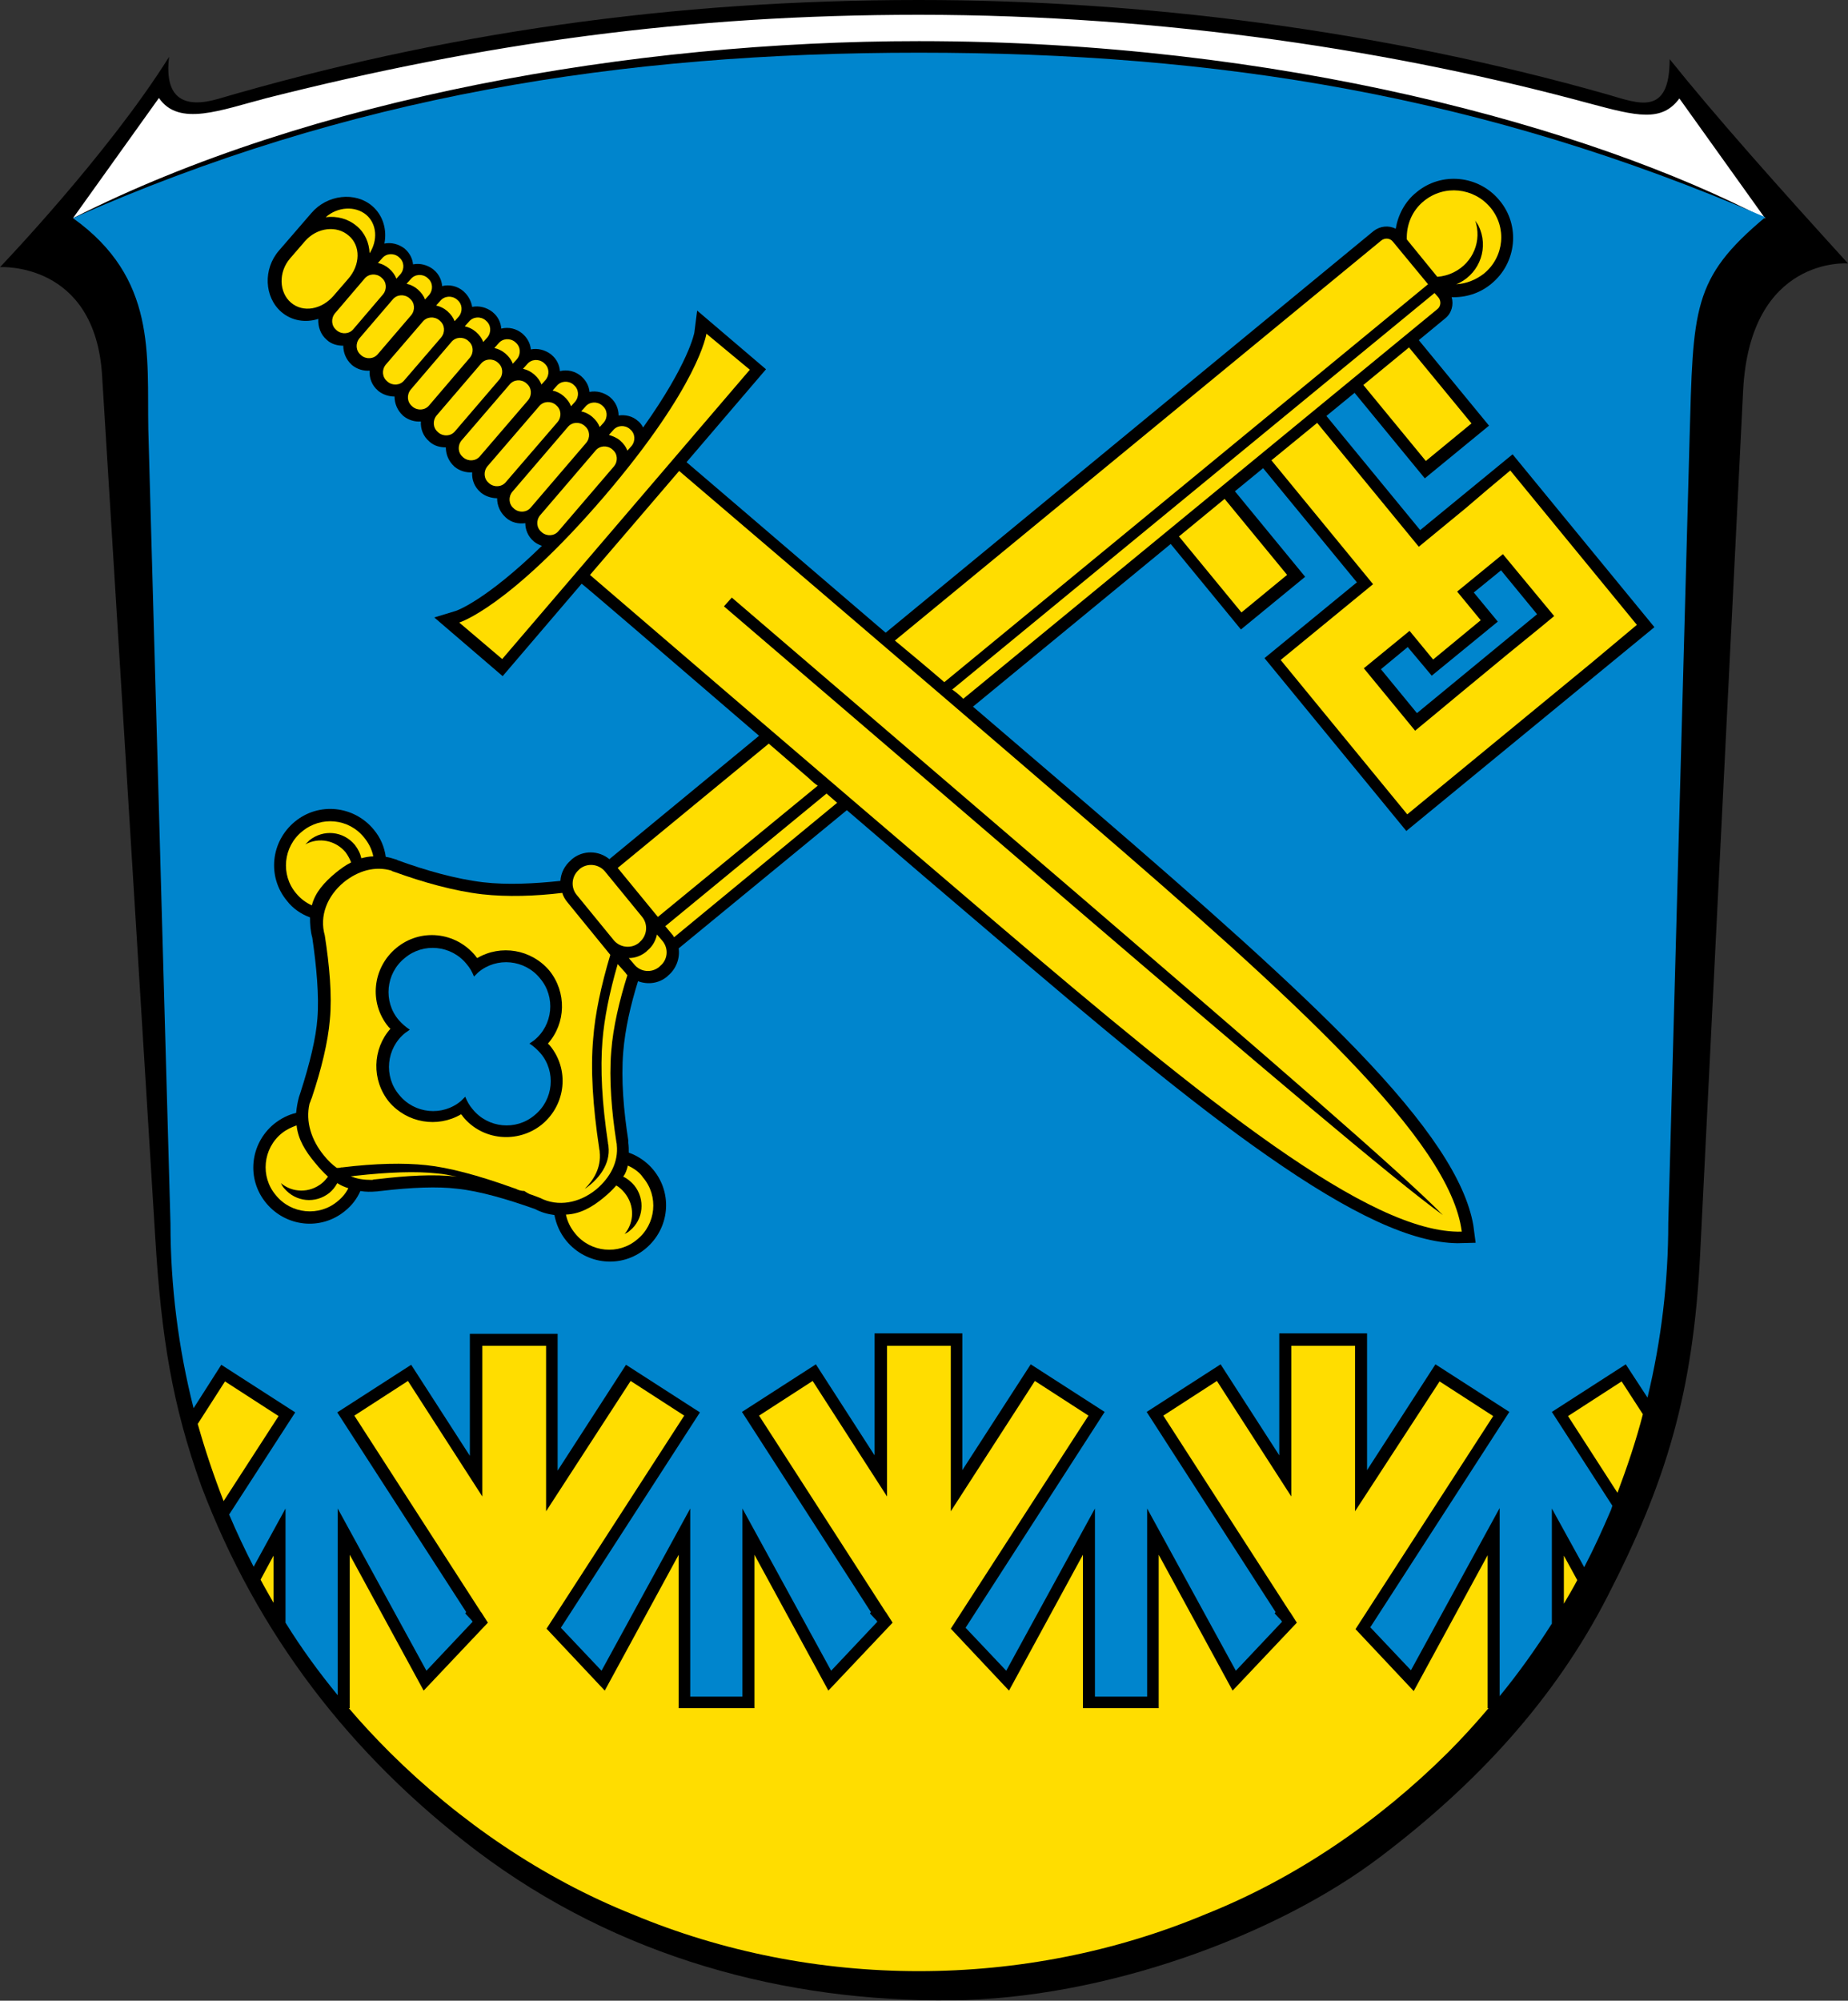 <?xml version="1.0" encoding="utf-8"?>
<!-- Generator: Adobe Illustrator 26.3.1, SVG Export Plug-In . SVG Version: 6.00 Build 0)  -->
<svg version="1.1" id="Ebene_1" xmlns="http://www.w3.org/2000/svg" xmlns:xlink="http://www.w3.org/1999/xlink" x="0px" y="0px"
	 width="400px" height="432.9px" viewBox="0 0 400 432.9" style="enable-background:new 0 0 400 432.9;" xml:space="preserve">
<rect x="0" y="0" width="400" height="432.9" fill="#333333" stroke="none"/>
<style type="text/css">
	.st0{clip-path:url(#SVGID_00000181078462926584275960000018361738917689301178_);}
	.st1{clip-path:url(#SVGID_00000048500491619001502450000015760060400893520263_);fill:#FFDD00;}
	.st2{clip-path:url(#SVGID_00000048500491619001502450000015760060400893520263_);}
	.st3{clip-path:url(#SVGID_00000048500491619001502450000015760060400893520263_);fill:#FFFFFF;}
	.st4{clip-path:url(#SVGID_00000048500491619001502450000015760060400893520263_);fill:#0085CD;}
</style>
<g>
	<g>
		<defs>
			<rect id="SVGID_1_" y="0" width="400" height="432.9"/>
		</defs>
		<clipPath id="SVGID_00000117660533331442768100000015453314263049397166_">
			<use xlink:href="#SVGID_1_"  style="overflow:visible;"/>
		</clipPath>
		<path style="clip-path:url(#SVGID_00000117660533331442768100000015453314263049397166_);" d="M361.4,12.8
			c9.7,12.1,23.3,27.4,38.6,44.2c0,0-21.2-1.7-22.7,27.5l-9.3,186.8c-1.5,30.2-7.4,49.5-20.1,74.2c-11.4,22.2-28.2,40.4-48.9,56.1
			c-22.8,17.4-60.3,30.9-92.9,31.2c-36,0.4-72.3-9.2-102.9-32.3c-27.5-20.8-47.6-47.2-59.6-78.9c-6.3-17.5-8.7-32.3-10-53.9
			L22.1,81.3C20.6,56.5,0,57.8,0,57.8s23.4-24.4,36.6-45.5c-1.1,9.1,3.3,11.2,10.6,9.1C96,7.1,145.4,0,198.9,0
			c47.9,0,99.5,6.4,148.9,20.4C354.7,22.4,361.4,25.3,361.4,12.8L361.4,12.8z"/>
	</g>
	<g>
		<defs>
			<rect id="SVGID_00000070801953483197837340000016607974806078350497_" width="400" height="432.9"/>
		</defs>
		<clipPath id="SVGID_00000072253739331835226570000015205237518952258961_">
			<use xlink:href="#SVGID_00000070801953483197837340000016607974806078350497_"  style="overflow:visible;"/>
		</clipPath>
		<path style="clip-path:url(#SVGID_00000072253739331835226570000015205237518952258961_);fill:#FFDD00;" d="M71.3,258.1
			c-3,2.4-7.3,2-9.8-1c-0.3-0.3-0.5-0.7-0.7-1.1c2.5,2.1,6.2,2.2,8.9,0c0.5-0.4,0.9-0.9,1.3-1.4c-1-0.9-1.9-1.9-2.8-3
			c-2.1-2.5-3.7-5.1-4-8.1c-1.1,0.4-2.2,0.9-3.2,1.7c-4.1,3.3-4.7,9.4-1.3,13.4c3.3,4.1,9.4,4.7,13.4,1.3c1-0.8,1.8-1.8,2.3-2.8
			c-0.9-0.3-1.6-0.6-2.4-1.1C72.5,256.9,72,257.5,71.3,258.1"/>
		<path style="clip-path:url(#SVGID_00000072253739331835226570000015205237518952258961_);fill:#FFDD00;" d="M308.2,43.5
			c-2.6,2.1-3.8,5.2-3.7,8.3l6.6,8.1c1.2-0.1,2.4-0.4,3.6-1c4.2-2.1,6.1-6.9,4.6-11.2c0.2,0.4,0.5,0.7,0.7,1.1
			c2.3,4.6,0.4,10.1-4.1,12.4c-0.2,0.1-0.5,0.2-0.7,0.3c2.1-0.1,4.2-0.9,6-2.3c4.4-3.6,5-10,1.4-14.3
			C319,40.6,312.6,39.9,308.2,43.5"/>
		
			<rect x="300.5" y="76.8" transform="matrix(0.772 -0.635 0.635 0.772 14.342 214.828)" style="clip-path:url(#SVGID_00000072253739331835226570000015205237518952258961_);fill:#FFDD00;" width="12.8" height="21.3"/>
		<path style="clip-path:url(#SVGID_00000072253739331835226570000015205237518952258961_);fill:#FFDD00;" d="M317.2,110l-10.1,8.3
			l-22-26.8l-9.9,8.1l22,26.8l-20,16.4l27.4,33.4l39.9-32.8l4.9-4.1l4.9-4.1l-27.4-33.4l-4.9,4.1L317.2,110z M336.4,133.3l-2.9,2.4
			l-7,5.7l-10.3,8.5l-5.9,4.9l-4,3.3l-11.1-13.5l9.9-8.1l5.1,6.2l10.3-8.5l-5.1-6.2l9.9-8.1L336.4,133.3z"/>
		
			<rect x="260.6" y="109.6" transform="matrix(0.772 -0.635 0.635 0.772 -15.593 196.941)" style="clip-path:url(#SVGID_00000072253739331835226570000015205237518952258961_);fill:#FFDD00;" width="12.8" height="21.3"/>
		<path style="clip-path:url(#SVGID_00000072253739331835226570000015205237518952258961_);fill:#FFDD00;" d="M135.9,252.2
			c-0.2,0.9-0.5,1.7-1,2.4c0.9,0.4,1.7,1.1,2.4,1.9c2.4,3,2,7.4-1,9.8c-0.3,0.3-0.7,0.5-1.1,0.7c2.1-2.5,2.2-6.2,0-8.9
			c-0.5-0.6-1.1-1.2-1.8-1.6c-0.8,0.9-1.7,1.8-2.7,2.6c-2.5,2.1-5.2,3.6-8.2,3.7c0.3,1.5,1,2.9,2,4.1c3.3,4.1,9.4,4.7,13.4,1.3
			c4.1-3.3,4.7-9.4,1.3-13.4C138.4,253.6,137.2,252.8,135.9,252.2"/>
		<path style="clip-path:url(#SVGID_00000072253739331835226570000015205237518952258961_);fill:#FFDD00;" d="M140.1,205.7l-0.2,0.2
			c-1.1,0.9-2.4,1.4-3.8,1.4l1.2,1.4c1.3,1.6,3.7,1.9,5.4,0.5l0.2-0.2c1.6-1.3,1.9-3.7,0.5-5.4l-1.2-1.4
			C141.9,203.6,141.2,204.8,140.1,205.7"/>
		<path style="clip-path:url(#SVGID_00000072253739331835226570000015205237518952258961_);fill:#FFDD00;" d="M139,198.4
			c1.3,1.6,1.1,4-0.5,5.4l-0.2,0.2c-1.6,1.3-4,1.1-5.4-0.5l-8.1-9.9c-1.3-1.6-1.1-4,0.5-5.4l0.2-0.2c1.6-1.3,4-1.1,5.4,0.5
			L139,198.4z"/>
		<path style="clip-path:url(#SVGID_00000072253739331835226570000015205237518952258961_);fill:#FFDD00;" d="M65.4,179.9
			c-4.1,3.3-4.7,9.4-1.3,13.4c1,1.2,2.1,2,3.4,2.6c0.7-2.8,2.7-5,5.1-7c1.1-0.9,2.2-1.7,3.4-2.3c-0.3-0.8-0.7-1.5-1.2-2.2
			c-2.2-2.6-5.8-3.3-8.7-1.7c0.3-0.3,0.6-0.6,0.9-0.9c3-2.4,7.3-2,9.8,1c0.7,0.9,1.2,1.9,1.4,2.9c0.8-0.2,1.7-0.4,2.6-0.4
			c-0.3-1.5-1-2.9-2-4.1C75.5,177.1,69.5,176.5,65.4,179.9"/>
		<path style="clip-path:url(#SVGID_00000072253739331835226570000015205237518952258961_);fill:#FFDD00;" d="M133.7,208.6
			c-1.8,6.2-2.9,11.7-3.3,16.6c-0.5,6.1-0.1,13.5,1.2,22.1l0,0.1c0,0.2,0.1,0.3,0.1,0.5l0,0.1c0.5,4-2.3,7-4,8.4
			c-0.4,0.3-0.7,0.6-1.1,0.8c1.7-1.7,3.6-4.4,3.2-8l0-0.1c0-0.2-0.1-0.4-0.1-0.5l0-0.1c-1.4-9.2-1.9-17.2-1.3-23.8
			c0.4-5.3,1.7-11.4,3.7-18.1l-9.3-11.4c-0.5-0.6-0.9-1.3-1.1-2c-5.8,0.7-11.9,0.9-17.3,0.3c-6.1-0.7-12.8-2.6-18.9-4.8
			c-0.2-0.1-0.4-0.1-0.6-0.2c0,0-0.1,0-0.1-0.1l0,0c-3.6-1.1-7.3,0-10.4,2.5c-3.6,3-5.3,7.3-4.1,11.5c1,6.4,1.6,13,1.1,18.2
			c-0.4,4.9-1.9,10.9-3.8,16.6c-0.1,0.4-0.3,0.7-0.4,1.1c-0.1,0.2-0.1,0.3-0.2,0.5l0,0c-0.9,3.9,0.4,7.9,3.1,11.2
			c0.9,1.1,1.8,2,2.8,2.7l0.1,0l0,0l0.1,0c0.2,0,0.5,0,0.7-0.1l0.1,0l0.1,0c7.3-0.9,13.5-1,18.2-0.5c4.9,0.5,11.3,2.2,18.8,4.9
			l0.3,0.1l0.3,0.1c0.6,0.3,1.2,0.5,1.9,0.5c0.4,0.3,0.8,0.5,1.2,0.7c0.7,0.2,1.4,0.5,2.2,0.8c3.9,2,8.5,1.1,12.1-1.8
			c3.1-2.6,4.9-6,4.5-9.7l0,0c0,0,0-0.1,0-0.1c0-0.2-0.1-0.4-0.1-0.6c-1-6.4-1.6-13.4-1.1-19.5c0.4-5.3,1.8-11.1,3.5-16.5
			c-0.2-0.2-0.3-0.3-0.4-0.5L133.7,208.6z M100.2,241.6c-0.1-0.2-0.2-0.3-0.4-0.5c-5.1,3-11.7,1.9-15.6-2.7
			c-3.8-4.7-3.6-11.4,0.3-15.8c-0.1-0.1-0.3-0.3-0.4-0.4c-4.3-5.2-3.5-12.8,1.7-17.1c5.2-4.3,12.8-3.5,17.1,1.7
			c0.1,0.2,0.2,0.3,0.4,0.5c5.1-3,11.7-1.9,15.6,2.7c3.8,4.7,3.6,11.4-0.3,15.8c0.1,0.1,0.3,0.3,0.4,0.4c4.3,5.2,3.5,12.8-1.7,17.1
			C112.1,247.5,104.4,246.8,100.2,241.6"/>
		<path style="clip-path:url(#SVGID_00000072253739331835226570000015205237518952258961_);fill:#FFDD00;" d="M94.6,253.9
			c-4.5-0.5-10.4-0.3-17.6,0.5l-0.1,0l-0.1,0c-0.3,0.1-0.6,0.1-0.9,0.1l0,0c1.4,0.6,2.9,0.8,4.5,0.8l0,0c0.2,0,0.3,0,0.5-0.1
			c0.4,0,0.8-0.1,1.1-0.1c5.9-0.7,12-1.1,16.9-0.5C97.4,254.3,96,254,94.6,253.9"/>
		<path style="clip-path:url(#SVGID_00000072253739331835226570000015205237518952258961_);fill:#FFDD00;" d="M234.6,176.9
			c-36.2-31.2-87.6-75-87.6-75l-9.6,11.2l-9.7,11.3c0,0,51.2,44,87.6,75c46.1,39.3,81.2,67.6,101.1,67.1
			C313.9,246.7,280.5,216.4,234.6,176.9"/>
		<path style="clip-path:url(#SVGID_00000072253739331835226570000015205237518952258961_);" d="M234.1,194.2
			c-31.4-26.9-75.7-64.9-75.7-64.9l-0.9,1l-0.8,0.9c0,0,44.4,38,75.7,64.9c39.8,34.1,69.5,59.3,79.9,66.8
			C303.4,253.8,273.8,228.3,234.1,194.2"/>
		<path style="clip-path:url(#SVGID_00000072253739331835226570000015205237518952258961_);fill:#FFDD00;" d="M134.2,95.3
			L134.2,95.3c0.8,0.7,1.3,1.4,1.6,2.2l0.9-1c0.9-1.1,0.8-2.7-0.3-3.6l-0.1-0.1c-1.1-0.9-2.7-0.8-3.6,0.3l-0.9,1
			C132.7,94.4,133.5,94.7,134.2,95.3"/>
		<path style="clip-path:url(#SVGID_00000072253739331835226570000015205237518952258961_);fill:#FFDD00;" d="M120.9,114.9
			c-0.9,1.1-2.5,1.2-3.6,0.3l-0.1-0.1c-1.1-0.9-1.2-2.5-0.3-3.6l12-14c0.9-1.1,2.5-1.2,3.6-0.3l0.1,0.1c1.1,0.9,1.2,2.5,0.3,3.6
			L120.9,114.9z"/>
		<path style="clip-path:url(#SVGID_00000072253739331835226570000015205237518952258961_);fill:#FFDD00;" d="M128.2,90.2
			L128.2,90.2c0.8,0.7,1.3,1.4,1.6,2.2l0.9-1c0.9-1.1,0.8-2.7-0.3-3.6l-0.1-0.1c-1.1-0.9-2.7-0.8-3.6,0.3l-0.9,1
			C126.7,89.2,127.5,89.6,128.2,90.2"/>
		<path style="clip-path:url(#SVGID_00000072253739331835226570000015205237518952258961_);fill:#FFDD00;" d="M114.9,109.8
			c-0.9,1.1-2.5,1.2-3.6,0.3l-0.1-0.1c-1.1-0.9-1.2-2.5-0.3-3.6l12-14c0.9-1.1,2.5-1.2,3.6-0.3l0.1,0.1c1.1,0.9,1.2,2.5,0.3,3.6
			L114.9,109.8z"/>
		<path style="clip-path:url(#SVGID_00000072253739331835226570000015205237518952258961_);fill:#FFDD00;" d="M122,85.7L122,85.7
			c0.8,0.7,1.3,1.4,1.6,2.2l0.9-1c0.9-1.1,0.8-2.7-0.3-3.6l-0.1-0.1c-1.1-0.9-2.7-0.8-3.6,0.3l-0.9,1
			C120.5,84.7,121.3,85.1,122,85.7"/>
		<path style="clip-path:url(#SVGID_00000072253739331835226570000015205237518952258961_);fill:#FFDD00;" d="M109.5,104.3
			c-0.9,1.1-2.5,1.2-3.6,0.3l-0.1-0.1c-1.1-0.9-1.2-2.5-0.3-3.6l11.2-13c0.9-1.1,2.5-1.2,3.6-0.3l0.1,0.1c1.1,0.9,1.2,2.5,0.3,3.6
			L109.5,104.3z"/>
		<path style="clip-path:url(#SVGID_00000072253739331835226570000015205237518952258961_);fill:#FFDD00;" d="M115.6,81L115.6,81
			c0.8,0.7,1.3,1.4,1.6,2.2l0.9-1c0.9-1.1,0.8-2.7-0.3-3.6l-0.1-0.1c-1.1-0.9-2.7-0.8-3.6,0.3l-0.9,1C114.1,80,114.9,80.4,115.6,81"
			/>
		<path style="clip-path:url(#SVGID_00000072253739331835226570000015205237518952258961_);fill:#FFDD00;" d="M103.9,98.7
			c-0.9,1.1-2.5,1.2-3.6,0.3l-0.1-0.1c-1.1-0.9-1.2-2.5-0.3-3.6l10.4-12.1c0.9-1.1,2.5-1.2,3.6-0.3L114,83c1.1,0.9,1.2,2.5,0.3,3.6
			L103.9,98.7z"/>
		<path style="clip-path:url(#SVGID_00000072253739331835226570000015205237518952258961_);fill:#FFDD00;" d="M109.4,76.5
			L109.4,76.5c0.8,0.7,1.3,1.4,1.6,2.2l0.9-1c0.9-1.1,0.8-2.7-0.3-3.6l-0.1-0.1c-1.1-0.9-2.7-0.8-3.6,0.3l-0.9,1
			C107.9,75.5,108.7,75.9,109.4,76.5"/>
		<path style="clip-path:url(#SVGID_00000072253739331835226570000015205237518952258961_);fill:#FFDD00;" d="M98.5,93.3
			c-0.9,1.1-2.5,1.2-3.6,0.3l-0.1-0.1c-1.1-0.9-1.2-2.5-0.3-3.6l9.6-11.2c0.9-1.1,2.5-1.2,3.6-0.3l0.1,0.1c1.1,0.9,1.2,2.5,0.3,3.6
			L98.5,93.3z"/>
		<path style="clip-path:url(#SVGID_00000072253739331835226570000015205237518952258961_);fill:#FFDD00;" d="M103,71.8L103,71.8
			c0.8,0.7,1.3,1.4,1.6,2.2l0.9-1c0.9-1.1,0.8-2.7-0.3-3.6l-0.1-0.1c-1.1-0.9-2.7-0.8-3.6,0.3l-0.9,1
			C101.5,70.8,102.3,71.2,103,71.8"/>
		<path style="clip-path:url(#SVGID_00000072253739331835226570000015205237518952258961_);fill:#FFDD00;" d="M92.9,87.7
			c-0.9,1.1-2.5,1.2-3.6,0.3l-0.1-0.1c-1.1-0.9-1.2-2.5-0.3-3.6L97.7,74c0.9-1.1,2.5-1.2,3.6-0.3l0.1,0.1c1.1,0.9,1.2,2.5,0.3,3.6
			L92.9,87.7z"/>
		<path style="clip-path:url(#SVGID_00000072253739331835226570000015205237518952258961_);fill:#FFDD00;" d="M96.8,67.3L96.8,67.3
			c0.8,0.7,1.3,1.4,1.6,2.2l0.9-1c0.9-1.1,0.8-2.7-0.3-3.6l-0.1-0.1c-1.1-0.9-2.7-0.8-3.6,0.3l-0.9,1C95.3,66.3,96.1,66.7,96.8,67.3
			"/>
		<path style="clip-path:url(#SVGID_00000072253739331835226570000015205237518952258961_);fill:#FFDD00;" d="M87.5,82.3
			c-0.9,1.1-2.5,1.2-3.6,0.3l-0.1-0.1c-1.1-0.9-1.2-2.5-0.3-3.6l8-9.3c0.9-1.1,2.5-1.2,3.6-0.3l0.1,0.1c1.1,0.9,1.2,2.5,0.3,3.6
			L87.5,82.3z"/>
		<path style="clip-path:url(#SVGID_00000072253739331835226570000015205237518952258961_);fill:#FFDD00;" d="M90.4,62.6L90.4,62.6
			c0.8,0.7,1.3,1.4,1.6,2.2l0.9-1c0.9-1.1,0.8-2.7-0.3-3.6l-0.1-0.1c-1.1-0.9-2.7-0.8-3.6,0.3l-0.9,1C88.9,61.6,89.7,62,90.4,62.6"
			/>
		<path style="clip-path:url(#SVGID_00000072253739331835226570000015205237518952258961_);fill:#FFDD00;" d="M81.8,76.6
			c-0.9,1.1-2.5,1.2-3.6,0.3l-0.1-0.1c-1.1-0.9-1.2-2.5-0.3-3.6l7.2-8.4c0.9-1.1,2.5-1.2,3.6-0.3l0.1,0.1c1.1,0.9,1.2,2.5,0.3,3.6
			L81.8,76.6z"/>
		<path style="clip-path:url(#SVGID_00000072253739331835226570000015205237518952258961_);fill:#FFDD00;" d="M84.2,58.1L84.2,58.1
			c0.8,0.7,1.3,1.4,1.6,2.2l0.9-1c0.9-1.1,0.8-2.7-0.3-3.6l-0.1-0.1c-1.1-0.9-2.7-0.8-3.6,0.3l-0.9,1C82.7,57.1,83.5,57.5,84.2,58.1
			"/>
		<path style="clip-path:url(#SVGID_00000072253739331835226570000015205237518952258961_);fill:#FFDD00;" d="M76.5,71.2
			c-0.9,1.1-2.5,1.2-3.6,0.3l-0.1-0.1c-1.1-0.9-1.2-2.5-0.3-3.6l6.4-7.5c0.9-1.1,2.5-1.2,3.6-0.3l0.1,0.1c1.1,0.9,1.2,2.5,0.3,3.6
			L76.5,71.2z"/>
		<path style="clip-path:url(#SVGID_00000072253739331835226570000015205237518952258961_);fill:#FFDD00;" d="M77.2,48.9L77.2,48.9
			c1.8,1.5,2.7,3.6,2.8,5.9c1.8-2.8,1.6-6.3-0.7-8.3l0,0c-2.4-2-6.2-1.8-8.8,0.5C72.9,46.7,75.3,47.3,77.2,48.9"/>
		<path style="clip-path:url(#SVGID_00000072253739331835226570000015205237518952258961_);fill:#FFDD00;" d="M72.2,64
			c-2.6,3-6.6,3.7-9.2,1.5l0,0c-2.6-2.2-2.8-6.6-0.2-9.6l3.2-3.7c2.6-3,6.9-3.5,9.5-1.2l0,0c2.6,2.2,2.5,6.3-0.1,9.3L72.2,64z"/>
		<path style="clip-path:url(#SVGID_00000072253739331835226570000015205237518952258961_);fill:#FFDD00;" d="M152.9,72.2
			c0,0-1.5,11.1-22.1,35.2c-20.7,24.1-31.4,27.3-31.4,27.3l9.3,7.9l26.8-31.3l26.8-31.3L152.9,72.2z"/>
		<path style="clip-path:url(#SVGID_00000072253739331835226570000015205237518952258961_);fill:#FFFFFF;" d="M34.4,21.2
			c4.3,6.3,13.4,2.6,23.4,0c47.1-11.9,91-18,141.1-18c53.5,0,104,8,145.2,19.2c10.1,2.7,15.6,4.1,19.4-1.1l18.6,26
			C344.1,27.5,276.9,8.9,198.9,8.9c-62,0-131.8,12.3-183.1,38.3L34.4,21.2z"/>
		<path style="clip-path:url(#SVGID_00000072253739331835226570000015205237518952258961_);fill:#FFDD00;" d="M59.2,336.6l-2.8,5.2
			c0.9,1.7,1.9,3.4,2.8,5V336.6z"/>
		<path style="clip-path:url(#SVGID_00000072253739331835226570000015205237518952258961_);fill:#FFDD00;" d="M322,369.7v-33.2
			l-16,29.4l-12.6-13.4l29.8-46.1l-11.6-7.5L293.3,327v-35.8h-13.8v32.6l-16.1-25l-11.6,7.5l27.4,42.5l0,0l0.1,0.1l1.4,2.2
			l-13.9,14.7l-16-29.4v33.2h-16.4v-33.2l-16,29.4l-12.6-13.4l29.8-46.1l-11.6-7.5L205.8,327v-35.8h-13.8v32.6l-16.1-25l-11.6,7.5
			l27.4,42.5l0,0l0.1,0.1l1.4,2.2l-13.9,14.7l-16-29.4v33.2h-16.4v-33.2l-16,29.4l-12.6-13.4l29.8-46.1l-11.6-7.5L118.2,327v-35.8
			h-13.8v32.6l-16.1-25l-11.6,7.5l27.4,42.5l0,0l0.1,0.1l1.4,2.2l-13.9,14.7l-16-29.4v33.2h-0.2c2.8,3.3,5.8,6.5,8.9,9.6
			c15,14.9,33,27.2,52.5,35c19.6,8.2,40.8,12.3,62,12.3c21.2,0,42.4-4.1,62-12.3c19.6-7.8,37.5-20.1,52.5-35c3.1-3.1,6-6.3,8.8-9.6
			H322z"/>
		<path style="clip-path:url(#SVGID_00000072253739331835226570000015205237518952258961_);fill:#FFDD00;" d="M48.7,298.9l-5.9,9.2
			c1.6,5.7,3.5,11.3,5.6,16.7l11.9-18.4L48.7,298.9z"/>
		<path style="clip-path:url(#SVGID_00000072253739331835226570000015205237518952258961_);fill:#FFDD00;" d="M338.5,336.6V347
			c1-1.7,2-3.4,2.9-5.1L338.5,336.6z"/>
		<path style="clip-path:url(#SVGID_00000072253739331835226570000015205237518952258961_);fill:#FFDD00;" d="M351,298.9l-11.6,7.5
			l10.7,16.6c2.1-5.6,4-11.2,5.5-17L351,298.9z"/>
		<path style="clip-path:url(#SVGID_00000072253739331835226570000015205237518952258961_);fill:#FFDD00;" d="M204.4,147.6
			l104.7-86.1l-7.6-9.2c-0.6-0.8-1.8-0.9-2.6-0.2l-105.2,86.5C197.2,141.5,200.8,144.5,204.4,147.6"/>
		<path style="clip-path:url(#SVGID_00000072253739331835226570000015205237518952258961_);fill:#FFDD00;" d="M175.2,168.5
			c-3-2.6-5.9-5.1-8.8-7.6l-32.7,26.9l8.7,10.6l34.6-28.4C176.4,169.6,175.8,169.1,175.2,168.5"/>
		<path style="clip-path:url(#SVGID_00000072253739331835226570000015205237518952258961_);fill:#FFDD00;" d="M208.5,151.2
			l102.6-84.3c0.8-0.6,0.9-1.8,0.2-2.6l-0.8-0.9l-104.4,85.8C207,149.8,207.8,150.5,208.5,151.2"/>
		<path style="clip-path:url(#SVGID_00000072253739331835226570000015205237518952258961_);fill:#FFDD00;" d="M178.9,171.7
			L144,200.4l1.5,1.8c0.2,0.2,0.3,0.4,0.4,0.6l35.3-29.1C180.4,173,179.6,172.3,178.9,171.7"/>
		<polygon style="clip-path:url(#SVGID_00000072253739331835226570000015205237518952258961_);fill:#0085CD;" points="319,128.2 
			324.2,134.5 309.9,146.2 304.7,140 298.9,144.8 306.7,154.3 332.7,132.9 324.9,123.4 		"/>
		<path style="clip-path:url(#SVGID_00000072253739331835226570000015205237518952258961_);fill:#0085CD;" d="M114.6,225.8
			c0.3-0.2,0.7-0.5,1-0.7c4.1-3.3,4.7-9.4,1.3-13.4c-3.3-4.1-9.4-4.7-13.4-1.3c-0.3,0.3-0.6,0.6-0.9,0.9c-0.4-1-0.9-1.9-1.6-2.7
			c-3.3-4.1-9.4-4.7-13.4-1.3c-4.1,3.3-4.7,9.4-1.3,13.4c0.7,0.8,1.5,1.5,2.4,2.1c-0.3,0.2-0.7,0.5-1,0.7c-4.1,3.3-4.7,9.4-1.3,13.4
			c3.3,4.1,9.4,4.7,13.4,1.3c0.3-0.3,0.6-0.6,0.9-0.9c0.4,1,0.9,1.9,1.6,2.7c3.3,4.1,9.4,4.7,13.4,1.3c4.1-3.3,4.7-9.4,1.3-13.4
			C116.2,227,115.4,226.3,114.6,225.8"/>
		<path style="clip-path:url(#SVGID_00000072253739331835226570000015205237518952258961_);fill:#0085CD;" d="M198.9,11.4
			c-64.8,0-123.6,9.4-183.1,35.8c18.2,13,16,29.6,16.3,45.7l4.8,171.9c0,13.4,1.7,26.9,5,39.9l6-9.4l16,10.3l-14.3,22.1
			c1.6,3.8,3.4,7.6,5.3,11.3l6.9-12.6v24.7c3.4,5.5,7.2,10.7,11.3,15.7v-40.4l19.2,35.1l10-10.6l-0.2-0.3l-1.4-1.5l0.2-0.3L73,305.6
			l16-10.3l12.7,19.7v-26.4h19v29.6l14.8-22.9l16,10.3l-30.1,46.6l8.8,9.3l19.2-35.1v40.7h11.3v-40.7l19.2,35.1l10-10.6l-0.2-0.3
			l-1.4-1.5l0.2-0.3l-27.9-43.3l16-10.3l12.7,19.7v-26.4h19v29.6l14.8-22.9l16,10.3L209,352.2l8.8,9.3l19.2-35.1v40.7h11.3v-40.7
			l19.2,35.1l10-10.6l-0.2-0.3l-1.4-1.5l0.2-0.3l-27.9-43.3l16-10.3l12.7,19.7v-26.4h19v29.6l14.8-22.9l16,10.3l-30.1,46.6l8.8,9.3
			l19.2-35.1V367c4.1-5,7.8-10.2,11.3-15.7v-24.9l7,12.7c2.1-4,4-8.2,5.8-12.4c0.1-0.3,0.2-0.6,0.3-0.9l-13.1-20.3l16-10.3l4.7,7.2
			c3-12.4,4.5-25.1,4.5-37.8l4.6-169.4c0.8-28.5,0.5-34.9,16.4-48.2C321,20.6,263.7,11.4,198.9,11.4 M304.4,179.8l-30.7-37.4
			l20-16.4l-20.3-24.7l-6.1,5l15.2,18.5l-13.9,11.4l-15.2-18.5l-42.8,35.2c9.6,8.2,18.3,15.7,25.7,22c24.4,21,43.5,37.9,57.4,52.3
			c15.5,16.1,23.5,28.2,25.2,37.9l0.5,3.8l-3.9,0.1c-9.8-0.1-23-6.2-41.3-19c-16.5-11.5-36.1-27.8-60.5-48.7
			c-8.7-7.4-18.9-16.1-30.4-26l-36.4,29.9c0.3,2.1-0.5,4.4-2.3,5.9l-0.2,0.2c-1.8,1.5-4.2,1.8-6.3,1c-1.6,5.1-2.8,10.4-3.2,15.3
			c-0.5,6,0.1,12.8,1.1,19.2c0,0.1,0,0.1,0,0.2c0,0.1,0,0.2,0,0.3l0,0c0.1,0.7,0.1,1.4,0.1,2.1c2,0.7,3.9,2,5.3,3.7
			c4.3,5.2,3.5,12.8-1.7,17.1c-5.2,4.3-12.8,3.5-17.1-1.7c-1.4-1.7-2.2-3.6-2.6-5.6c-1.5-0.2-2.9-0.6-4.2-1.3
			c-5.9-2.1-12-3.9-16.9-4.4c-4.1-0.5-9.8-0.3-16.5,0.5c-0.3,0-0.6,0.1-1,0.1c0,0,0,0,0,0h0c-1.1,0.1-2.3,0.1-3.4-0.1
			c-0.7,1.6-1.8,3.1-3.3,4.3c-5.2,4.3-12.8,3.5-17.1-1.7c-4.3-5.2-3.5-12.8,1.7-17.1c1.5-1.2,3.1-2,4.8-2.4c0.1-1.1,0.3-2.3,0.6-3.4
			c0,0,0,0,0,0c0.1-0.3,0.2-0.6,0.3-0.9c2.1-6.5,3.4-12,3.7-16.1c0.4-4.9-0.2-11.3-1.1-17.5c-0.4-1.4-0.5-2.9-0.5-4.4
			c-1.9-0.7-3.7-1.9-5-3.6c-4.3-5.2-3.5-12.8,1.7-17.1c5.2-4.3,12.8-3.5,17.1,1.7c1.5,1.8,2.3,3.8,2.6,5.9c0.7,0.1,1.4,0.3,2,0.5
			l0,0c0.1,0,0.2,0.1,0.3,0.1c0.1,0,0.1,0,0.2,0.1c6,2.2,12.7,4.1,18.6,4.8c5.2,0.6,11.1,0.3,16.7-0.3c0.1-1.7,0.9-3.3,2.3-4.5
			l0.2-0.2c2.4-2,5.8-1.9,8.1,0l32.4-26.7c-20.9-18-37.8-32.5-38.4-32.9l-17.1,20L94,133.6l4.6-1.4c0.1,0,6.5-2.2,18.7-14.1
			c-0.6-0.2-1.2-0.5-1.7-0.9l-0.1-0.1c-1.2-1-1.8-2.5-1.8-3.9c-1.4,0.2-3-0.1-4.2-1.2l-0.1-0.1c-1.2-1.1-1.8-2.6-1.8-4.1
			c-1.2,0-2.5-0.4-3.5-1.2l-0.1-0.1c-1.3-1.1-1.9-2.7-1.8-4.3c-1.3,0.1-2.7-0.3-3.8-1.2l-0.1-0.1c-1.2-1.1-1.8-2.6-1.8-4.1
			c-1.2,0-2.5-0.3-3.5-1.2l-0.1-0.1c-1.3-1.1-1.9-2.7-1.8-4.3c-1.3,0.1-2.7-0.3-3.8-1.2l-0.1-0.1c-1.2-1.1-1.8-2.6-1.8-4.1
			c-1.2,0-2.5-0.4-3.5-1.2l-0.1-0.1c-1.3-1.1-1.9-2.7-1.8-4.3c-1.3,0.1-2.7-0.3-3.8-1.2l-0.1-0.1c-1.2-1.1-1.8-2.6-1.8-4.1
			c-1.2,0-2.5-0.3-3.5-1.2l-0.1-0.1c-1.3-1.1-1.9-2.8-1.8-4.5c-2.8,0.9-5.8,0.4-8-1.5l0,0c-3.7-3.2-4-9.3-0.5-13.3l7-8.1
			c3.4-4,9.5-4.7,13.2-1.5l0,0c2.3,2,3.2,5.1,2.6,8.1c1.5-0.3,3.1,0.1,4.4,1.1l0.1,0.1c1,0.9,1.6,2.1,1.7,3.3
			c1.5-0.3,3.1,0.1,4.4,1.1l0.1,0.1c1.1,0.9,1.7,2.2,1.8,3.5c1.6-0.4,3.3,0,4.6,1.1l0.1,0.1c1,0.9,1.6,2.1,1.8,3.3
			c1.5-0.3,3.1,0.1,4.4,1.1l0.1,0.1c1.1,0.9,1.7,2.2,1.8,3.5c1.6-0.4,3.3,0,4.6,1.1l0.1,0.1c1,0.9,1.6,2.1,1.7,3.3
			c1.5-0.3,3.1,0.1,4.4,1.1l0.1,0.1c1.1,0.9,1.7,2.2,1.8,3.5c1.6-0.4,3.3,0,4.6,1.1l0.1,0.1c1,0.9,1.6,2.1,1.7,3.3
			c1.5-0.3,3.1,0.1,4.4,1.1l0.1,0.1c1.2,1,1.8,2.5,1.8,3.9c1.4-0.2,3,0.1,4.2,1.2L138,91c0.5,0.4,0.9,0.9,1.2,1.5
			c9.9-13.9,11.1-20.5,11.1-20.6l0.6-4.7l14.9,12.7l-17.2,20.1c0.6,0.5,20,17.1,43.1,36.9L297.3,50c1.4-1.1,3.3-1.3,4.8-0.5
			c0.5-3,2-5.9,4.5-7.9c5.4-4.5,13.5-3.7,18,1.8c4.5,5.4,3.7,13.5-1.8,18c-2.5,2.1-5.6,3-8.6,2.9c0.5,1.6,0,3.5-1.4,4.6l-5.7,4.7
			l15.2,18.5l-13.9,11.4l-15.2-18.5l-6.1,5l20.3,24.7l20-16.4l30.7,37.4L304.4,179.8z"/>
	</g>
</g>
</svg>
